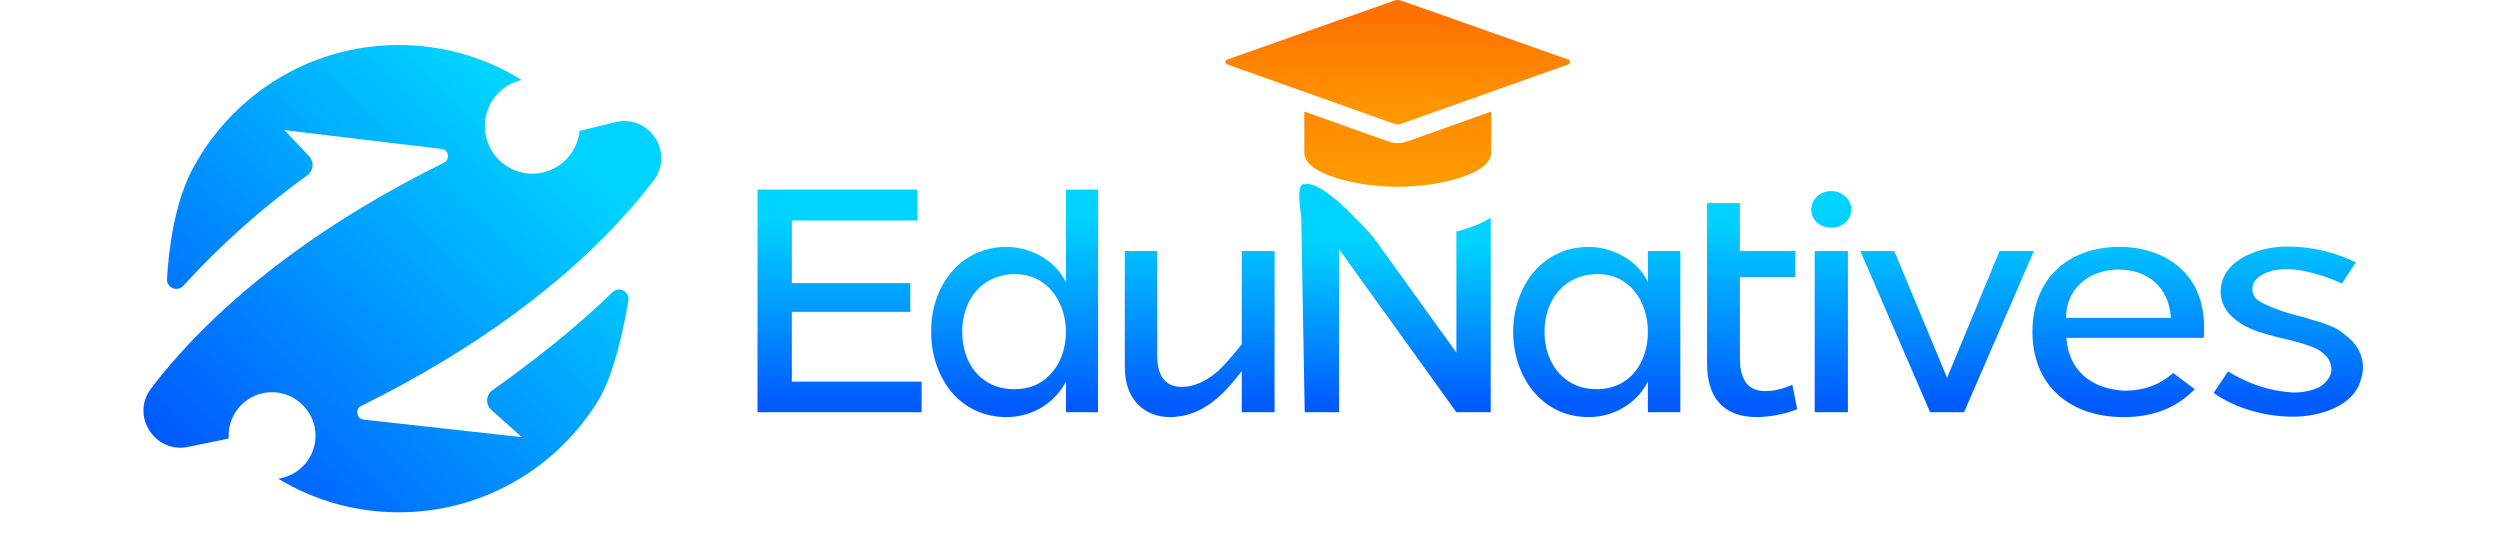 <svg width="244" height="53" viewBox="0 0 244 53" fill="none" xmlns="http://www.w3.org/2000/svg">
<path d="M35.503 40.958L50.934 42.665L47.959 40.015C47.364 39.484 47.419 38.542 48.069 38.08C52.116 35.203 56.167 32.033 59.78 28.523C60.422 27.9 61.481 28.449 61.332 29.331C60.855 32.153 59.932 36.447 58.483 38.935C54.496 45.565 47.231 50 38.928 50C34.617 50 30.585 48.802 27.148 46.719C29.293 46.417 30.92 44.514 30.787 42.263C30.659 40.103 28.834 38.34 26.672 38.28C24.277 38.214 22.311 40.139 22.311 42.52C22.311 42.617 22.316 42.719 22.322 42.816C22.318 42.812 22.314 42.809 22.311 42.805L18.488 43.589C15.213 44.389 12.7 40.63 14.73 37.94C15.54 36.867 16.426 35.788 17.398 34.703C23.218 28.174 31.847 21.538 43.321 15.884C43.959 15.572 43.798 14.622 43.095 14.536L27.761 12.7L30.175 15.251C30.692 15.798 30.602 16.67 29.992 17.11C25.601 20.281 21.517 23.897 17.892 27.892C17.309 28.535 16.251 28.088 16.299 27.222C16.453 24.463 17.001 20.059 18.638 16.792C22.418 9.431 30.085 4.394 38.929 4.394C43.326 4.394 47.433 5.639 50.918 7.803C48.856 8.27 47.321 10.112 47.321 12.319C47.321 14.874 49.393 16.947 51.954 16.947C54.365 16.947 56.346 15.105 56.566 12.748C56.572 12.753 56.577 12.764 56.583 12.77L60.062 11.921C63.337 11.127 65.85 14.88 63.82 17.575C62.94 18.74 61.968 19.91 60.899 21.087C55.101 27.524 46.564 34.042 35.267 39.61C34.628 39.927 34.794 40.883 35.503 40.958Z" fill="url(#paint0_linear_38_91)"/>
<path d="M73.932 18.502H89.546V21.521H77.283V27.635H88.847V30.434H77.283V37.247H89.951V40.231H73.932L73.932 18.502Z" fill="url(#paint1_linear_38_91)"/>
<path d="M90.89 32.349C90.853 30.213 91.553 28.187 92.731 26.714C93.984 25.13 95.899 24.099 98.219 24.099C100.577 24.099 103.008 25.389 104.038 27.561V18.502H107.169V40.231H104.038V37.248C102.896 39.421 100.65 40.71 98.219 40.71C95.899 40.71 93.984 39.678 92.731 38.095C91.553 36.585 90.854 34.522 90.89 32.386V32.349ZM93.911 32.386C93.911 35.442 95.716 37.983 98.992 37.983C100.355 37.983 101.534 37.541 102.344 36.694C103.448 35.664 104.038 34.08 104.038 32.386C104.038 29.477 102.197 26.752 99.104 26.752C95.826 26.752 93.911 29.256 93.911 32.386Z" fill="url(#paint2_linear_38_91)"/>
<path d="M112.945 24.504V34.743C112.945 36.399 113.535 37.762 115.339 37.762C116.629 37.762 117.807 37.136 118.875 36.216C119.722 35.405 120.532 34.448 121.195 33.601V24.504H124.399V40.23H121.195V36.216C119.428 38.536 117.329 40.709 114.161 40.709C111.951 40.709 109.779 39.235 109.779 35.847V24.504H112.945Z" fill="url(#paint3_linear_38_91)"/>
<path d="M143.141 22.316C142.82 22.424 142.485 22.518 142.145 22.607V34.414L134.067 23.194C133 22 129 17.5 127.34 18C126.412 17.697 127 21 127 21.263L127.34 40.232H130.691V24.323L142.145 40.232H145.495V21.263C144.858 21.666 144.069 22.014 143.141 22.316Z" fill="url(#paint4_linear_38_91)"/>
<path d="M147.686 32.386C147.686 28.077 150.412 24.1 155.051 24.1C157.373 24.1 159.839 25.389 160.834 27.524V24.504H164.001V40.229H160.834V37.246C159.729 39.42 157.446 40.709 155.051 40.709C150.412 40.709 147.686 36.694 147.686 32.386ZM150.743 32.386C150.743 35.405 152.584 37.983 155.826 37.984C159.066 37.984 160.834 35.405 160.834 32.386C160.834 29.477 159.103 26.751 155.936 26.751C152.696 26.751 150.743 29.256 150.743 32.386Z" fill="url(#paint5_linear_38_91)"/>
<path d="M166.608 19.826H169.813V24.503H175.227V27.044H169.813V34.963C169.813 36.657 170.329 38.167 172.244 38.167C173.201 38.167 174.085 37.946 174.932 37.542L175.41 39.935C174.306 40.413 172.648 40.708 171.469 40.708C168.118 40.708 166.608 38.72 166.608 35.479L166.608 19.826Z" fill="url(#paint6_linear_38_91)"/>
<path d="M176.782 20.454C176.782 19.459 177.629 18.648 178.733 18.65C179.801 18.65 180.684 19.459 180.684 20.454C180.684 21.485 179.801 22.221 178.733 22.221C177.629 22.221 176.782 21.485 176.782 20.454ZM180.355 24.504V40.23H177.113V24.504H180.355Z" fill="url(#paint7_linear_38_91)"/>
<path d="M184.882 24.504L190.037 36.879L195.156 24.504H198.508L191.695 40.23H188.381L181.568 24.504H184.882Z" fill="url(#paint8_linear_38_91)"/>
<path d="M198.366 32.386C198.366 27.304 201.754 24.1 206.835 24.1C209.376 24.1 211.587 24.909 213.096 26.456C214.828 28.223 215.27 30.618 215.085 32.975H201.68C201.901 36.215 204.184 37.983 207.351 38.13C209.192 38.13 210.703 37.614 212.102 36.399L214.202 37.983C212.324 39.936 209.93 40.709 207.242 40.709C202.085 40.709 198.366 37.689 198.366 32.386ZM211.881 31.023C211.697 28.078 209.672 26.31 206.762 26.31C203.964 26.31 201.644 28.114 201.644 31.023L211.881 31.023Z" fill="url(#paint9_linear_38_91)"/>
<path d="M223.232 24.062C225.552 24.062 227.836 24.578 229.933 25.61L228.57 27.672C227.171 27.009 224.851 26.272 223.303 26.272C222.715 26.272 222.052 26.309 221.573 26.493C220.8 26.676 219.842 27.265 219.842 28.15C219.806 28.555 219.953 28.997 220.358 29.292C220.763 29.585 221.279 29.806 221.831 30.027C222.421 30.248 222.973 30.469 223.563 30.617C224.226 30.838 224.926 30.948 225.625 31.205C226.51 31.426 227.319 31.721 228.13 32.127C228.903 32.642 229.529 33.158 230.009 33.821C230.635 34.779 230.819 35.92 230.414 37.062C229.713 39.752 226.178 40.671 223.822 40.671C221.17 40.671 218.225 39.897 216.051 38.351L217.451 36.251C219.476 37.466 221.427 38.165 223.822 38.313C224.852 38.313 225.773 38.092 226.399 37.761C227.06 37.356 227.429 36.804 227.54 36.251C227.578 35.663 227.393 35.109 226.988 34.705C226.582 34.3 226.141 34.005 225.551 33.821C224.89 33.563 224.226 33.379 223.527 33.194C222.863 33.048 222.164 32.9 221.464 32.679C219.476 32.201 217.007 31.059 216.75 28.812C216.64 27.818 216.971 26.897 217.634 26.124C218.924 24.689 221.317 24.062 223.232 24.062Z" fill="url(#paint10_linear_38_91)"/>
<path d="M136.417 13.965C136.105 13.965 135.798 13.912 135.504 13.807L127.3 10.891V14.888C127.3 15.866 128.32 16.693 130.332 17.346C132.086 17.915 134.247 18.229 136.417 18.229C138.587 18.229 140.748 17.915 142.502 17.346C144.514 16.693 145.534 15.866 145.534 14.888V10.891L137.33 13.807C137.036 13.912 136.729 13.965 136.417 13.965Z" fill="url(#paint11_linear_38_91)"/>
<path d="M153.063 5.813C153.285 5.892 153.286 6.207 153.063 6.286L136.721 12.095C136.623 12.13 136.52 12.148 136.418 12.148C136.315 12.148 136.211 12.13 136.113 12.095L119.769 6.286C119.547 6.207 119.547 5.892 119.77 5.813L136.078 0.058C136.296 -0.019 136.533 -0.019 136.751 0.058L153.063 5.813Z" fill="url(#paint12_linear_38_91)"/>
<defs>
<linearGradient id="paint0_linear_38_91" x1="20.499" y1="46.663" x2="52.815" y2="12.535" gradientUnits="userSpaceOnUse">
<stop stop-color="#005BFF"/>
<stop offset="1" stop-color="#00D3FF"/>
</linearGradient>
<linearGradient id="paint1_linear_38_91" x1="81.942" y1="39.392" x2="81.942" y2="21.45" gradientUnits="userSpaceOnUse">
<stop stop-color="#005BFF"/>
<stop offset="1" stop-color="#00D3FF"/>
</linearGradient>
<linearGradient id="paint2_linear_38_91" x1="99.029" y1="39.392" x2="99.029" y2="21.45" gradientUnits="userSpaceOnUse">
<stop stop-color="#005BFF"/>
<stop offset="1" stop-color="#00D3FF"/>
</linearGradient>
<linearGradient id="paint3_linear_38_91" x1="117.089" y1="39.392" x2="117.089" y2="21.45" gradientUnits="userSpaceOnUse">
<stop stop-color="#005BFF"/>
<stop offset="1" stop-color="#00D3FF"/>
</linearGradient>
<linearGradient id="paint4_linear_38_91" x1="136.417" y1="39.501" x2="136.417" y2="23.837" gradientUnits="userSpaceOnUse">
<stop stop-color="#005BFF"/>
<stop offset="1" stop-color="#00D3FF"/>
</linearGradient>
<linearGradient id="paint5_linear_38_91" x1="155.844" y1="39.392" x2="155.844" y2="21.45" gradientUnits="userSpaceOnUse">
<stop stop-color="#005BFF"/>
<stop offset="1" stop-color="#00D3FF"/>
</linearGradient>
<linearGradient id="paint6_linear_38_91" x1="171.009" y1="39.391" x2="171.009" y2="21.449" gradientUnits="userSpaceOnUse">
<stop stop-color="#005BFF"/>
<stop offset="1" stop-color="#00D3FF"/>
</linearGradient>
<linearGradient id="paint7_linear_38_91" x1="178.733" y1="39.392" x2="178.733" y2="21.45" gradientUnits="userSpaceOnUse">
<stop stop-color="#005BFF"/>
<stop offset="1" stop-color="#00D3FF"/>
</linearGradient>
<linearGradient id="paint8_linear_38_91" x1="190.038" y1="39.392" x2="190.038" y2="21.45" gradientUnits="userSpaceOnUse">
<stop stop-color="#005BFF"/>
<stop offset="1" stop-color="#00D3FF"/>
</linearGradient>
<linearGradient id="paint9_linear_38_91" x1="206.745" y1="39.392" x2="206.745" y2="21.45" gradientUnits="userSpaceOnUse">
<stop stop-color="#005BFF"/>
<stop offset="1" stop-color="#00D3FF"/>
</linearGradient>
<linearGradient id="paint10_linear_38_91" x1="223.34" y1="39.392" x2="223.34" y2="21.45" gradientUnits="userSpaceOnUse">
<stop stop-color="#005BFF"/>
<stop offset="1" stop-color="#00D3FF"/>
</linearGradient>
<linearGradient id="paint11_linear_38_91" x1="136.417" y1="18.329" x2="136.417" y2="1.685" gradientUnits="userSpaceOnUse">
<stop offset="0.013" stop-color="#FF9C00"/>
<stop offset="1" stop-color="#FF7200"/>
</linearGradient>
<linearGradient id="paint12_linear_38_91" x1="136.416" y1="18.328" x2="136.416" y2="1.685" gradientUnits="userSpaceOnUse">
<stop offset="0.013" stop-color="#FFB200"/>
<stop offset="1" stop-color="#FF7200"/>
</linearGradient>
</defs>
</svg>
